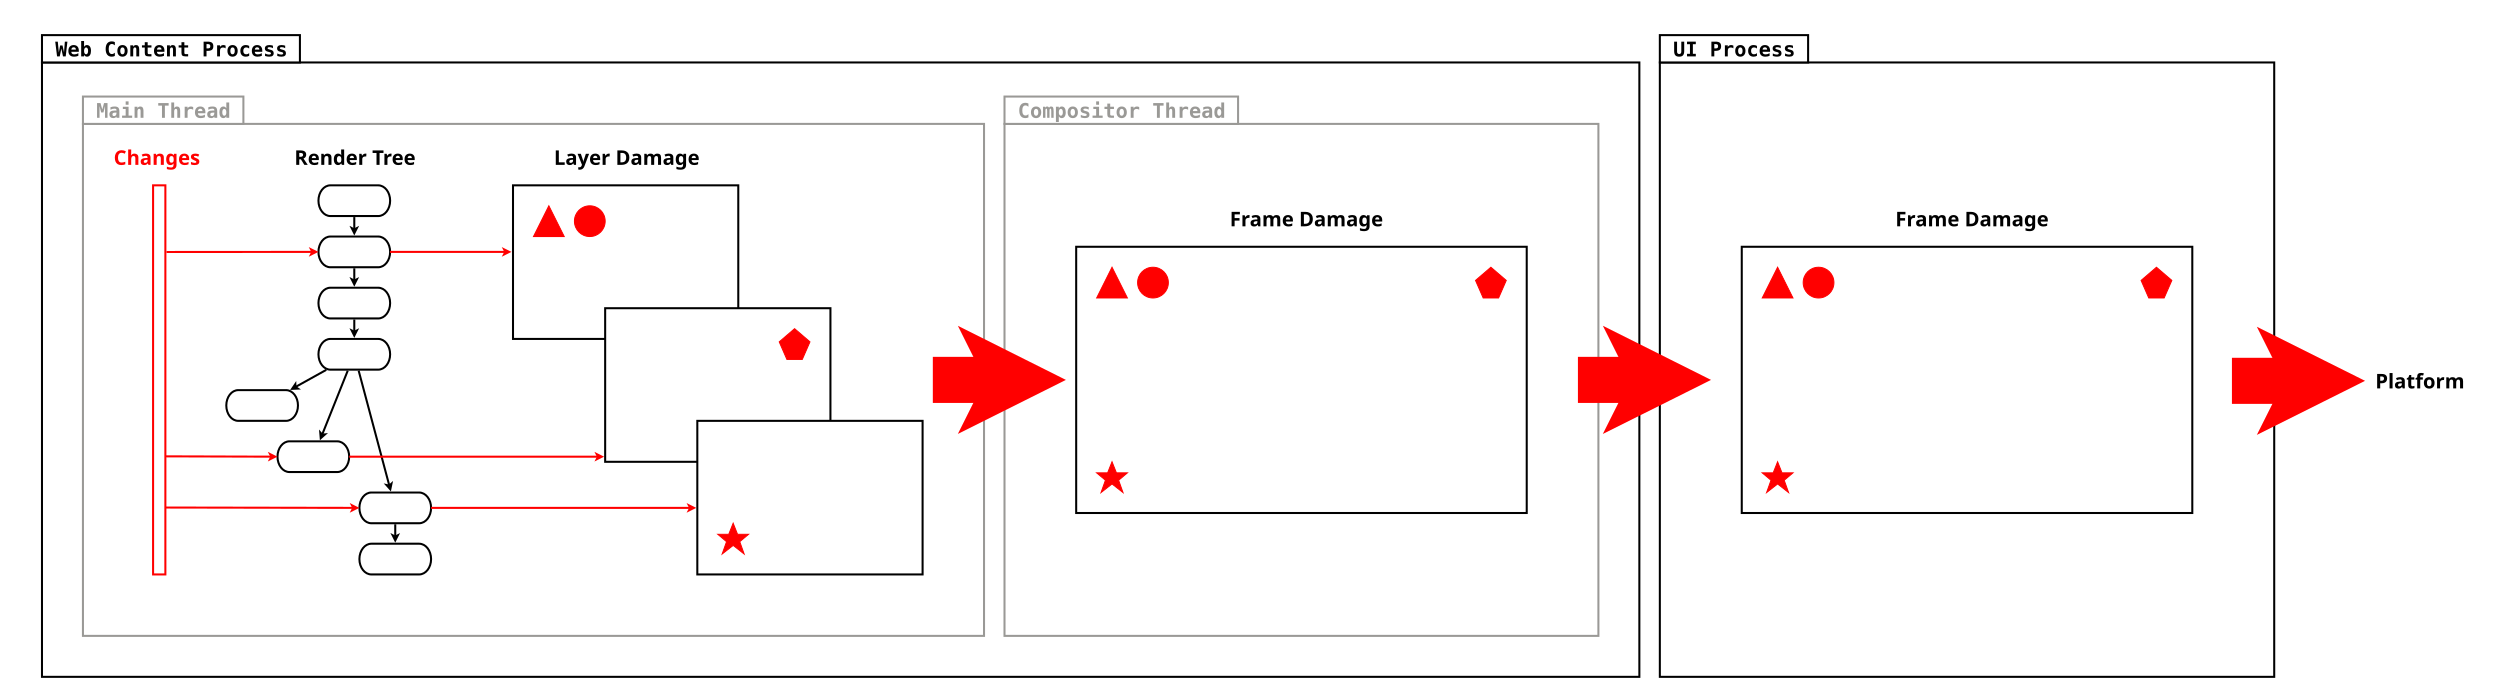 <?xml version="1.0" encoding="UTF-8"?>
<svg xmlns="http://www.w3.org/2000/svg" xmlns:xlink="http://www.w3.org/1999/xlink" width="4883" height="1363" viewBox="0 0 4883 1363">
<defs>
<g>
<g id="glyph-0-0">
</g>
<g id="glyph-0-1">
<path d="M 0 -28.812 L 4.984 -28.812 L 7.047 -7.656 L 9.531 -21.344 L 14.266 -21.344 L 17.156 -7.656 L 18.781 -28.812 L 23.797 -28.812 L 20.469 0 L 15.172 0 L 11.891 -15.125 L 8.812 0 L 3.547 0 Z M 0 -28.812 "/>
</g>
<g id="glyph-0-2">
<path d="M 21.266 -1.062 C 19.953 -0.52 18.613 -0.113 17.25 0.156 C 15.883 0.426 14.441 0.562 12.922 0.562 C 9.305 0.562 6.547 -0.406 4.641 -2.344 C 2.734 -4.281 1.781 -7.066 1.781 -10.703 C 1.781 -14.234 2.695 -17.02 4.531 -19.062 C 6.375 -21.102 8.883 -22.125 12.062 -22.125 C 15.258 -22.125 17.742 -21.176 19.516 -19.281 C 21.285 -17.383 22.172 -14.711 22.172 -11.266 L 22.172 -8.969 L 7.531 -8.969 C 7.539 -7.27 8.039 -6.004 9.031 -5.172 C 10.02 -4.336 11.5 -3.922 13.469 -3.922 C 14.77 -3.922 16.051 -4.102 17.312 -4.469 C 18.57 -4.844 19.891 -5.438 21.266 -6.25 Z M 16.484 -13.219 C 16.453 -14.707 16.066 -15.832 15.328 -16.594 C 14.586 -17.363 13.5 -17.75 12.062 -17.75 C 10.758 -17.75 9.723 -17.352 8.953 -16.562 C 8.18 -15.77 7.723 -14.648 7.578 -13.203 Z M 16.484 -13.219 "/>
</g>
<g id="glyph-0-3">
<path d="M 16.406 -10.75 C 16.406 -12.832 16.055 -14.461 15.359 -15.641 C 14.66 -16.828 13.703 -17.422 12.484 -17.422 C 11.266 -17.422 10.301 -16.828 9.594 -15.641 C 8.883 -14.461 8.531 -12.832 8.531 -10.75 C 8.531 -8.664 8.883 -7.031 9.594 -5.844 C 10.301 -4.664 11.266 -4.078 12.484 -4.078 C 13.703 -4.078 14.66 -4.664 15.359 -5.844 C 16.055 -7.031 16.406 -8.664 16.406 -10.75 Z M 8.531 -18.547 C 9.219 -19.742 10.02 -20.641 10.938 -21.234 C 11.863 -21.828 12.906 -22.125 14.062 -22.125 C 16.625 -22.125 18.594 -21.145 19.969 -19.188 C 21.352 -17.238 22.047 -14.438 22.047 -10.781 C 22.047 -7.188 21.363 -4.395 20 -2.406 C 18.645 -0.426 16.734 0.562 14.266 0.562 C 12.961 0.562 11.828 0.25 10.859 -0.375 C 9.898 -1.008 9.125 -1.953 8.531 -3.203 L 8.531 0 L 2.891 0 L 2.891 -30.016 L 8.531 -30.016 Z M 8.531 -18.547 "/>
</g>
<g id="glyph-0-4">
<path d="M 20.859 -0.828 C 19.953 -0.367 19.004 -0.023 18.016 0.203 C 17.023 0.441 15.984 0.562 14.891 0.562 C 11.004 0.562 8.039 -0.719 6 -3.281 C 3.957 -5.844 2.938 -9.539 2.938 -14.375 C 2.938 -19.227 3.957 -22.93 6 -25.484 C 8.039 -28.047 11.004 -29.328 14.891 -29.328 C 15.984 -29.328 17.031 -29.211 18.031 -28.984 C 19.039 -28.754 19.984 -28.406 20.859 -27.938 L 20.859 -21.609 C 19.879 -22.504 18.926 -23.16 18 -23.578 C 17.082 -24.004 16.141 -24.219 15.172 -24.219 C 13.086 -24.219 11.516 -23.391 10.453 -21.734 C 9.391 -20.078 8.859 -17.625 8.859 -14.375 C 8.859 -11.133 9.391 -8.688 10.453 -7.031 C 11.516 -5.375 13.086 -4.547 15.172 -4.547 C 16.141 -4.547 17.082 -4.754 18 -5.172 C 18.926 -5.598 19.879 -6.258 20.859 -7.156 Z M 20.859 -0.828 "/>
</g>
<g id="glyph-0-5">
<path d="M 11.891 -17.531 C 10.535 -17.531 9.473 -16.938 8.703 -15.75 C 7.93 -14.562 7.547 -12.906 7.547 -10.781 C 7.547 -8.664 7.93 -7.008 8.703 -5.812 C 9.473 -4.625 10.535 -4.031 11.891 -4.031 C 13.254 -4.031 14.32 -4.625 15.094 -5.812 C 15.863 -7.008 16.25 -8.664 16.25 -10.781 C 16.25 -12.906 15.863 -14.562 15.094 -15.75 C 14.32 -16.938 13.254 -17.531 11.891 -17.531 Z M 1.891 -10.781 C 1.891 -14.27 2.789 -17.031 4.594 -19.062 C 6.406 -21.102 8.836 -22.125 11.891 -22.125 C 14.953 -22.125 17.383 -21.102 19.188 -19.062 C 21 -17.031 21.906 -14.27 21.906 -10.781 C 21.906 -7.301 21 -4.539 19.188 -2.5 C 17.383 -0.457 14.953 0.562 11.891 0.562 C 8.836 0.562 6.406 -0.457 4.594 -2.5 C 2.789 -4.539 1.891 -7.301 1.891 -10.781 Z M 1.891 -10.781 "/>
</g>
<g id="glyph-0-6">
<path d="M 20.672 -14.031 L 20.672 0 L 15.047 0 L 15.047 -13.156 C 15.047 -14.727 14.82 -15.848 14.375 -16.516 C 13.938 -17.191 13.219 -17.531 12.219 -17.531 C 11.195 -17.531 10.395 -17.07 9.812 -16.156 C 9.227 -15.25 8.938 -13.988 8.938 -12.375 L 8.938 0 L 3.312 0 L 3.312 -21.609 L 8.938 -21.609 L 8.938 -18.375 C 9.332 -19.562 10.008 -20.484 10.969 -21.141 C 11.938 -21.797 13.102 -22.125 14.469 -22.125 C 16.508 -22.125 18.051 -21.445 19.094 -20.094 C 20.145 -18.738 20.672 -16.719 20.672 -14.031 Z M 20.672 -14.031 "/>
</g>
<g id="glyph-0-7">
<path d="M 13.312 -27.75 L 13.312 -21.609 L 20.703 -21.609 L 20.703 -17.266 L 13.312 -17.266 L 13.312 -7.047 C 13.312 -6.078 13.547 -5.383 14.016 -4.969 C 14.484 -4.551 15.266 -4.344 16.359 -4.344 L 20.703 -4.344 L 20.703 0 L 15.953 0 C 12.711 0 10.52 -0.516 9.375 -1.547 C 8.227 -2.586 7.656 -4.508 7.656 -7.312 L 7.656 -17.266 L 2.141 -17.266 L 2.141 -21.609 L 7.656 -21.609 L 7.656 -27.75 Z M 13.312 -27.75 "/>
</g>
<g id="glyph-0-8">
<path d="M 8.812 -24.016 L 8.812 -15.578 L 11.156 -15.578 C 13.02 -15.578 14.328 -15.891 15.078 -16.516 C 15.828 -17.148 16.203 -18.242 16.203 -19.797 C 16.203 -21.348 15.828 -22.438 15.078 -23.062 C 14.328 -23.695 13.02 -24.016 11.156 -24.016 Z M 3.125 -28.812 L 10.938 -28.812 C 14.914 -28.812 17.773 -28.102 19.516 -26.688 C 21.254 -25.27 22.125 -22.973 22.125 -19.797 C 22.125 -16.617 21.254 -14.32 19.516 -12.906 C 17.773 -11.488 14.914 -10.781 10.938 -10.781 L 8.812 -10.781 L 8.812 0 L 3.125 0 Z M 3.125 -28.812 "/>
</g>
<g id="glyph-0-9">
<path d="M 22.203 -15.641 C 21.586 -16.211 20.863 -16.641 20.031 -16.922 C 19.207 -17.203 18.301 -17.344 17.312 -17.344 C 16.113 -17.344 15.066 -17.133 14.172 -16.719 C 13.273 -16.301 12.582 -15.691 12.094 -14.891 C 11.789 -14.398 11.578 -13.805 11.453 -13.109 C 11.328 -12.422 11.266 -11.367 11.266 -9.953 L 11.266 0 L 5.609 0 L 5.609 -21.609 L 11.266 -21.609 L 11.266 -18.25 C 11.816 -19.488 12.664 -20.441 13.812 -21.109 C 14.957 -21.785 16.297 -22.125 17.828 -22.125 C 18.598 -22.125 19.352 -22.031 20.094 -21.844 C 20.832 -21.664 21.535 -21.395 22.203 -21.031 Z M 22.203 -15.641 "/>
</g>
<g id="glyph-0-10">
<path d="M 20.469 -1.094 C 19.52 -0.539 18.5 -0.129 17.406 0.141 C 16.312 0.422 15.133 0.562 13.875 0.562 C 10.539 0.562 7.93 -0.438 6.047 -2.438 C 4.172 -4.445 3.234 -7.227 3.234 -10.781 C 3.234 -14.344 4.18 -17.129 6.078 -19.141 C 7.973 -21.16 10.582 -22.172 13.906 -22.172 C 15.062 -22.172 16.176 -22.035 17.25 -21.766 C 18.332 -21.492 19.406 -21.078 20.469 -20.516 L 20.469 -15.344 C 19.645 -16.051 18.738 -16.594 17.75 -16.969 C 16.77 -17.344 15.754 -17.531 14.703 -17.531 C 12.859 -17.531 11.441 -16.945 10.453 -15.781 C 9.461 -14.613 8.969 -12.945 8.969 -10.781 C 8.969 -8.625 9.461 -6.969 10.453 -5.812 C 11.441 -4.656 12.859 -4.078 14.703 -4.078 C 15.797 -4.078 16.816 -4.258 17.766 -4.625 C 18.723 -4.988 19.625 -5.547 20.469 -6.297 Z M 20.469 -1.094 "/>
</g>
<g id="glyph-0-11">
<path d="M 19.125 -20.938 L 19.125 -16 C 18.082 -16.664 17 -17.164 15.875 -17.5 C 14.75 -17.844 13.617 -18.016 12.484 -18.016 C 11.223 -18.016 10.27 -17.832 9.625 -17.469 C 8.977 -17.102 8.656 -16.562 8.656 -15.844 C 8.656 -14.812 10.035 -13.973 12.797 -13.328 L 13 -13.281 L 14.625 -12.891 C 16.688 -12.398 18.195 -11.609 19.156 -10.516 C 20.113 -9.43 20.594 -7.961 20.594 -6.109 C 20.594 -3.891 19.859 -2.223 18.391 -1.109 C 16.93 0.004 14.738 0.562 11.812 0.562 C 10.508 0.562 9.176 0.445 7.812 0.219 C 6.445 0 5.066 -0.336 3.672 -0.797 L 3.672 -5.734 C 4.91 -5.023 6.176 -4.484 7.469 -4.109 C 8.77 -3.734 10.023 -3.547 11.234 -3.547 C 12.555 -3.547 13.555 -3.738 14.234 -4.125 C 14.922 -4.508 15.266 -5.07 15.266 -5.812 C 15.266 -6.531 15.02 -7.082 14.531 -7.469 C 14.051 -7.852 12.906 -8.266 11.094 -8.703 L 9.531 -9.047 C 7.375 -9.535 5.797 -10.301 4.797 -11.344 C 3.805 -12.383 3.312 -13.781 3.312 -15.531 C 3.312 -17.613 4.062 -19.234 5.562 -20.391 C 7.07 -21.547 9.191 -22.125 11.922 -22.125 C 13.141 -22.125 14.359 -22.023 15.578 -21.828 C 16.797 -21.629 17.977 -21.332 19.125 -20.938 Z M 19.125 -20.938 "/>
</g>
<g id="glyph-0-12">
<path d="M 2.047 -10.625 L 2.047 -28.812 L 7.734 -28.812 L 7.734 -9.203 C 7.734 -7.766 8.098 -6.633 8.828 -5.812 C 9.566 -5 10.586 -4.594 11.891 -4.594 C 13.18 -4.594 14.191 -5 14.922 -5.812 C 15.66 -6.633 16.031 -7.766 16.031 -9.203 L 16.031 -28.812 L 21.719 -28.812 L 21.719 -10.625 C 21.719 -6.719 20.941 -3.875 19.391 -2.094 C 17.836 -0.32 15.336 0.562 11.891 0.562 C 8.453 0.562 5.953 -0.32 4.391 -2.094 C 2.828 -3.875 2.047 -6.719 2.047 -10.625 Z M 2.047 -10.625 "/>
</g>
<g id="glyph-0-13">
<path d="M 3.312 -23.797 L 3.312 -28.812 L 20.469 -28.812 L 20.469 -23.797 L 14.734 -23.797 L 14.734 -5.016 L 20.469 -5.016 L 20.469 0 L 3.312 0 L 3.312 -5.016 L 9.047 -5.016 L 9.047 -23.797 Z M 3.312 -23.797 "/>
</g>
<g id="glyph-0-14">
<path d="M 1.656 -28.812 L 8.453 -28.812 L 11.891 -16.172 L 15.297 -28.812 L 22.125 -28.812 L 22.125 0 L 17.234 0 L 17.234 -23.078 L 14.188 -10.484 L 9.641 -10.484 L 6.562 -23.078 L 6.562 0 L 1.656 0 Z M 1.656 -28.812 "/>
</g>
<g id="glyph-0-15">
<path d="M 13.5 -10.156 C 11.395 -10.156 9.922 -9.883 9.078 -9.344 C 8.242 -8.801 7.828 -7.875 7.828 -6.562 C 7.828 -5.582 8.113 -4.801 8.688 -4.219 C 9.27 -3.645 10.062 -3.359 11.062 -3.359 C 12.551 -3.359 13.707 -3.922 14.531 -5.047 C 15.352 -6.172 15.766 -7.742 15.766 -9.766 L 15.766 -10.156 Z M 21.375 -12.328 L 21.375 0 L 15.766 0 L 15.766 -2.406 C 15.078 -1.457 14.195 -0.723 13.125 -0.203 C 12.062 0.305 10.891 0.562 9.609 0.562 C 7.148 0.562 5.234 -0.086 3.859 -1.391 C 2.492 -2.691 1.812 -4.504 1.812 -6.828 C 1.812 -9.348 2.629 -11.207 4.266 -12.406 C 5.898 -13.613 8.426 -14.219 11.844 -14.219 L 15.766 -14.219 L 15.766 -15.172 C 15.766 -16.078 15.43 -16.766 14.766 -17.234 C 14.109 -17.703 13.133 -17.938 11.844 -17.938 C 10.5 -17.938 9.191 -17.766 7.922 -17.422 C 6.648 -17.086 5.328 -16.547 3.953 -15.797 L 3.953 -20.625 C 5.203 -21.133 6.469 -21.508 7.75 -21.75 C 9.039 -22 10.406 -22.125 11.844 -22.125 C 15.352 -22.125 17.816 -21.41 19.234 -19.984 C 20.66 -18.555 21.375 -16.004 21.375 -12.328 Z M 21.375 -12.328 "/>
</g>
<g id="glyph-0-16">
<path d="M 4.266 -21.609 L 15.453 -21.609 L 15.453 -4.344 L 22.484 -4.344 L 22.484 0 L 2.766 0 L 2.766 -4.344 L 9.797 -4.344 L 9.797 -17.266 L 4.266 -17.266 Z M 9.797 -32.125 L 15.453 -32.125 L 15.453 -25.531 L 9.797 -25.531 Z M 9.797 -32.125 "/>
</g>
<g id="glyph-0-17">
<path d="M 14.734 0 L 9.047 0 L 9.047 -23.828 L 1.734 -23.828 L 1.734 -28.812 L 22.047 -28.812 L 22.047 -23.828 L 14.734 -23.828 Z M 14.734 0 "/>
</g>
<g id="glyph-0-18">
<path d="M 20.672 -14.031 L 20.672 0 L 15.047 0 L 15.047 -13.156 C 15.047 -14.719 14.82 -15.832 14.375 -16.5 C 13.938 -17.164 13.219 -17.5 12.219 -17.5 C 11.188 -17.5 10.379 -17.047 9.797 -16.141 C 9.223 -15.234 8.938 -13.977 8.938 -12.375 L 8.938 0 L 3.312 0 L 3.312 -30.016 L 8.938 -30.016 L 8.938 -18.375 C 9.332 -19.562 10.008 -20.484 10.969 -21.141 C 11.938 -21.797 13.102 -22.125 14.469 -22.125 C 16.508 -22.125 18.051 -21.445 19.094 -20.094 C 20.145 -18.738 20.672 -16.719 20.672 -14.031 Z M 20.672 -14.031 "/>
</g>
<g id="glyph-0-19">
<path d="M 15.266 -18.547 L 15.266 -30.016 L 20.891 -30.016 L 20.891 0 L 15.266 0 L 15.266 -3.203 C 14.66 -1.953 13.879 -1.008 12.922 -0.375 C 11.961 0.25 10.832 0.562 9.531 0.562 C 7.062 0.562 5.145 -0.426 3.781 -2.406 C 2.414 -4.395 1.734 -7.188 1.734 -10.781 C 1.734 -14.438 2.426 -17.238 3.812 -19.188 C 5.195 -21.145 7.164 -22.125 9.719 -22.125 C 10.883 -22.125 11.926 -21.828 12.844 -21.234 C 13.758 -20.641 14.566 -19.742 15.266 -18.547 Z M 7.391 -10.75 C 7.391 -8.664 7.734 -7.031 8.422 -5.844 C 9.117 -4.664 10.082 -4.078 11.312 -4.078 C 12.531 -4.078 13.492 -4.664 14.203 -5.844 C 14.91 -7.031 15.266 -8.664 15.266 -10.75 C 15.266 -12.832 14.91 -14.461 14.203 -15.641 C 13.492 -16.828 12.531 -17.422 11.312 -17.422 C 10.082 -17.422 9.117 -16.828 8.422 -15.641 C 7.734 -14.461 7.391 -12.832 7.391 -10.75 Z M 7.391 -10.75 "/>
</g>
<g id="glyph-0-20">
<path d="M 13.312 -19.453 C 13.738 -20.359 14.281 -21.031 14.938 -21.469 C 15.594 -21.906 16.395 -22.125 17.344 -22.125 C 19.207 -22.125 20.492 -21.477 21.203 -20.188 C 21.922 -18.906 22.281 -16.234 22.281 -12.172 L 22.281 0 L 17.656 0 L 17.656 -13.875 C 17.656 -15.477 17.531 -16.551 17.281 -17.094 C 17.039 -17.633 16.598 -17.906 15.953 -17.906 C 15.305 -17.906 14.852 -17.629 14.594 -17.078 C 14.344 -16.523 14.219 -15.457 14.219 -13.875 L 14.219 0 L 9.641 0 L 9.641 -13.875 C 9.641 -15.457 9.508 -16.523 9.25 -17.078 C 9 -17.629 8.551 -17.906 7.906 -17.906 C 7.27 -17.906 6.828 -17.633 6.578 -17.094 C 6.336 -16.551 6.219 -15.477 6.219 -13.875 L 6.219 0 L 1.578 0 L 1.578 -21.609 L 5.688 -21.609 L 5.688 -19.375 C 6.008 -20.219 6.523 -20.883 7.234 -21.375 C 7.941 -21.875 8.734 -22.125 9.609 -22.125 C 10.484 -22.125 11.281 -21.863 12 -21.344 C 12.719 -20.82 13.156 -20.191 13.312 -19.453 Z M 13.312 -19.453 "/>
</g>
<g id="glyph-0-21">
<path d="M 8.531 -3.047 L 8.531 8.219 L 2.891 8.219 L 2.891 -21.609 L 8.531 -21.609 L 8.531 -18.375 C 9.125 -19.613 9.898 -20.547 10.859 -21.172 C 11.828 -21.805 12.961 -22.125 14.266 -22.125 C 16.734 -22.125 18.645 -21.133 20 -19.156 C 21.363 -17.176 22.047 -14.383 22.047 -10.781 C 22.047 -7.133 21.352 -4.332 19.969 -2.375 C 18.594 -0.414 16.625 0.562 14.062 0.562 C 12.906 0.562 11.863 0.266 10.938 -0.328 C 10.02 -0.93 9.219 -1.836 8.531 -3.047 Z M 16.406 -10.828 C 16.406 -12.91 16.055 -14.539 15.359 -15.719 C 14.66 -16.906 13.703 -17.5 12.484 -17.5 C 11.266 -17.5 10.301 -16.906 9.594 -15.719 C 8.883 -14.539 8.531 -12.91 8.531 -10.828 C 8.531 -8.742 8.883 -7.109 9.594 -5.922 C 10.301 -4.734 11.266 -4.141 12.484 -4.141 C 13.703 -4.141 14.66 -4.734 15.359 -5.922 C 16.055 -7.109 16.406 -8.742 16.406 -10.828 Z M 16.406 -10.828 "/>
</g>
<g id="glyph-1-0">
<path d="M 11.781 -28.219 C 15.625 -28.219 18.457 -27.52 20.281 -26.125 C 22.113 -24.727 23.031 -22.609 23.031 -19.766 C 23.031 -18.473 22.785 -17.344 22.297 -16.375 C 21.816 -15.414 21.176 -14.598 20.375 -13.922 C 19.57 -13.254 18.707 -12.711 17.781 -12.297 L 26.078 0 L 19.438 0 L 12.719 -10.828 L 9.516 -10.828 L 9.516 0 L 3.562 0 L 3.562 -28.219 Z M 11.344 -23.312 L 9.516 -23.312 L 9.516 -15.688 L 11.453 -15.688 C 13.43 -15.688 14.848 -16.016 15.703 -16.672 C 16.555 -17.328 16.984 -18.301 16.984 -19.594 C 16.984 -20.938 16.531 -21.891 15.625 -22.453 C 14.719 -23.023 13.289 -23.312 11.344 -23.312 Z M 11.344 -23.312 "/>
</g>
<g id="glyph-1-1">
<path d="M 11.969 -21.969 C 14.945 -21.969 17.305 -21.117 19.047 -19.422 C 20.785 -17.723 21.656 -15.305 21.656 -12.172 L 21.656 -9.328 L 7.75 -9.328 C 7.801 -7.672 8.289 -6.363 9.219 -5.406 C 10.156 -4.457 11.457 -3.984 13.125 -3.984 C 14.52 -3.984 15.781 -4.125 16.906 -4.406 C 18.039 -4.688 19.211 -5.113 20.422 -5.688 L 20.422 -1.141 C 19.367 -0.617 18.254 -0.234 17.078 0.016 C 15.91 0.266 14.5 0.391 12.844 0.391 C 10.688 0.391 8.773 -0.008 7.109 -0.812 C 5.453 -1.613 4.148 -2.832 3.203 -4.469 C 2.254 -6.102 1.781 -8.156 1.781 -10.625 C 1.781 -13.156 2.207 -15.254 3.062 -16.922 C 3.914 -18.598 5.109 -19.859 6.641 -20.703 C 8.172 -21.547 9.945 -21.969 11.969 -21.969 Z M 12.016 -17.781 C 10.879 -17.781 9.938 -17.41 9.188 -16.672 C 8.438 -15.93 7.992 -14.785 7.859 -13.234 L 16.125 -13.234 C 16.094 -14.555 15.75 -15.645 15.094 -16.5 C 14.438 -17.352 13.41 -17.781 12.016 -17.781 Z M 12.016 -17.781 "/>
</g>
<g id="glyph-1-2">
<path d="M 15.328 -21.969 C 17.648 -21.969 19.508 -21.344 20.906 -20.094 C 22.301 -18.844 23 -16.832 23 -14.062 L 23 0 L 17.109 0 L 17.109 -12.609 C 17.109 -14.16 16.832 -15.32 16.281 -16.094 C 15.727 -16.875 14.848 -17.266 13.641 -17.266 C 11.848 -17.266 10.617 -16.648 9.953 -15.422 C 9.297 -14.203 8.969 -12.445 8.969 -10.156 L 8.969 0 L 3.078 0 L 3.078 -21.578 L 7.594 -21.578 L 8.375 -18.812 L 8.688 -18.812 C 9.375 -19.914 10.316 -20.719 11.516 -21.219 C 12.711 -21.719 13.984 -21.969 15.328 -21.969 Z M 15.328 -21.969 "/>
</g>
<g id="glyph-1-3">
<path d="M 9.922 0.391 C 7.523 0.391 5.566 -0.547 4.047 -2.422 C 2.535 -4.305 1.781 -7.082 1.781 -10.75 C 1.781 -14.438 2.539 -17.227 4.062 -19.125 C 5.594 -21.02 7.598 -21.969 10.078 -21.969 C 11.629 -21.969 12.906 -21.664 13.906 -21.062 C 14.906 -20.457 15.695 -19.707 16.281 -18.812 L 16.484 -18.812 C 16.398 -19.227 16.305 -19.836 16.203 -20.641 C 16.098 -21.453 16.047 -22.273 16.047 -23.109 L 16.047 -30.031 L 21.938 -30.031 L 21.938 0 L 17.422 0 L 16.281 -2.812 L 16.047 -2.812 C 15.461 -1.914 14.68 -1.156 13.703 -0.531 C 12.734 0.082 11.473 0.391 9.922 0.391 Z M 11.969 -4.312 C 13.602 -4.312 14.75 -4.789 15.406 -5.75 C 16.07 -6.707 16.414 -8.148 16.438 -10.078 L 16.438 -10.703 C 16.438 -12.816 16.113 -14.426 15.469 -15.531 C 14.82 -16.633 13.629 -17.188 11.891 -17.188 C 10.598 -17.188 9.582 -16.625 8.844 -15.5 C 8.113 -14.383 7.75 -12.773 7.75 -10.672 C 7.75 -8.566 8.113 -6.977 8.844 -5.906 C 9.582 -4.844 10.625 -4.312 11.969 -4.312 Z M 11.969 -4.312 "/>
</g>
<g id="glyph-1-4">
<path d="M 15.141 -21.969 C 15.422 -21.969 15.758 -21.953 16.156 -21.922 C 16.551 -21.898 16.867 -21.863 17.109 -21.812 L 16.672 -16.281 C 16.492 -16.332 16.223 -16.379 15.859 -16.422 C 15.504 -16.461 15.195 -16.484 14.938 -16.484 C 13.938 -16.484 12.973 -16.301 12.047 -15.938 C 11.129 -15.582 10.383 -15.008 9.812 -14.219 C 9.25 -13.438 8.969 -12.359 8.969 -10.984 L 8.969 0 L 3.078 0 L 3.078 -21.578 L 7.547 -21.578 L 8.422 -17.938 L 8.688 -17.938 C 9.32 -19.039 10.191 -19.988 11.297 -20.781 C 12.41 -21.57 13.691 -21.969 15.141 -21.969 Z M 15.141 -21.969 "/>
</g>
<g id="glyph-1-5">
</g>
<g id="glyph-1-6">
<path d="M 14.422 0 L 8.453 0 L 8.453 -23.234 L 0.797 -23.234 L 0.797 -28.219 L 22.094 -28.219 L 22.094 -23.234 L 14.422 -23.234 Z M 14.422 0 "/>
</g>
<g id="glyph-1-7">
<path d="M 3.562 0 L 3.562 -28.219 L 9.516 -28.219 L 9.516 -4.938 L 20.984 -4.938 L 20.984 0 Z M 3.562 0 "/>
</g>
<g id="glyph-1-8">
<path d="M 11.938 -22.016 C 14.832 -22.016 17.051 -21.383 18.594 -20.125 C 20.133 -18.875 20.906 -16.961 20.906 -14.391 L 20.906 0 L 16.797 0 L 15.641 -2.922 L 15.484 -2.922 C 14.566 -1.766 13.594 -0.922 12.562 -0.391 C 11.539 0.129 10.133 0.391 8.344 0.391 C 6.414 0.391 4.816 -0.164 3.547 -1.281 C 2.285 -2.406 1.656 -4.125 1.656 -6.438 C 1.656 -8.727 2.457 -10.422 4.062 -11.516 C 5.676 -12.609 8.086 -13.207 11.297 -13.312 L 15.062 -13.438 L 15.062 -14.391 C 15.062 -15.516 14.766 -16.336 14.172 -16.859 C 13.578 -17.391 12.754 -17.656 11.703 -17.656 C 10.641 -17.656 9.609 -17.504 8.609 -17.203 C 7.609 -16.898 6.609 -16.523 5.609 -16.078 L 3.672 -20.078 C 4.828 -20.68 6.109 -21.156 7.516 -21.5 C 8.93 -21.844 10.406 -22.016 11.938 -22.016 Z M 12.766 -9.922 C 10.867 -9.867 9.551 -9.523 8.812 -8.891 C 8.07 -8.254 7.703 -7.426 7.703 -6.406 C 7.703 -5.508 7.961 -4.867 8.484 -4.484 C 9.016 -4.098 9.703 -3.906 10.547 -3.906 C 11.816 -3.906 12.883 -4.281 13.75 -5.031 C 14.625 -5.789 15.062 -6.852 15.062 -8.219 L 15.062 -10 Z M 12.766 -9.922 "/>
</g>
<g id="glyph-1-9">
<path d="M 0 -21.578 L 6.438 -21.578 L 10.516 -9.438 C 10.723 -8.863 10.879 -8.266 10.984 -7.641 C 11.086 -7.023 11.164 -6.375 11.219 -5.688 L 11.344 -5.688 C 11.414 -6.375 11.523 -7.023 11.672 -7.641 C 11.816 -8.266 11.984 -8.863 12.172 -9.438 L 16.156 -21.578 L 22.484 -21.578 L 13.359 2.766 C 12.535 5.004 11.336 6.68 9.766 7.797 C 8.203 8.922 6.395 9.484 4.344 9.484 C 3.688 9.484 3.113 9.445 2.625 9.375 C 2.133 9.312 1.707 9.242 1.344 9.172 L 1.344 4.5 C 1.633 4.551 1.984 4.602 2.391 4.656 C 2.797 4.707 3.223 4.734 3.672 4.734 C 4.91 4.734 5.891 4.359 6.609 3.609 C 7.336 2.859 7.875 1.957 8.219 0.906 L 8.578 -0.156 Z M 0 -21.578 "/>
</g>
<g id="glyph-1-10">
<path d="M 26.953 -14.391 C 26.953 -9.617 25.598 -6.023 22.891 -3.609 C 20.191 -1.203 16.406 0 11.531 0 L 3.562 0 L 3.562 -28.219 L 12.406 -28.219 C 15.352 -28.219 17.914 -27.688 20.094 -26.625 C 22.27 -25.57 23.957 -24.023 25.156 -21.984 C 26.352 -19.941 26.953 -17.41 26.953 -14.391 Z M 20.75 -14.219 C 20.75 -17.352 20.062 -19.648 18.688 -21.109 C 17.32 -22.578 15.332 -23.312 12.719 -23.312 L 9.516 -23.312 L 9.516 -4.938 L 12.094 -4.938 C 17.863 -4.938 20.75 -8.031 20.75 -14.219 Z M 20.75 -14.219 "/>
</g>
<g id="glyph-1-11">
<path d="M 28.406 -21.969 C 30.863 -21.969 32.719 -21.344 33.969 -20.094 C 35.219 -18.844 35.844 -16.832 35.844 -14.062 L 35.844 0 L 29.953 0 L 29.953 -12.609 C 29.953 -15.711 28.875 -17.266 26.719 -17.266 C 25.156 -17.266 24.047 -16.711 23.391 -15.609 C 22.734 -14.504 22.406 -12.91 22.406 -10.828 L 22.406 0 L 16.516 0 L 16.516 -12.609 C 16.516 -15.711 15.438 -17.266 13.281 -17.266 C 11.645 -17.266 10.516 -16.648 9.891 -15.422 C 9.273 -14.203 8.969 -12.445 8.969 -10.156 L 8.969 0 L 3.078 0 L 3.078 -21.578 L 7.594 -21.578 L 8.375 -18.812 L 8.688 -18.812 C 9.352 -19.914 10.258 -20.719 11.406 -21.219 C 12.551 -21.719 13.738 -21.969 14.969 -21.969 C 16.551 -21.969 17.895 -21.707 19 -21.188 C 20.113 -20.676 20.957 -19.883 21.531 -18.812 L 22.047 -18.812 C 22.703 -19.914 23.613 -20.719 24.781 -21.219 C 25.957 -21.719 27.164 -21.969 28.406 -21.969 Z M 28.406 -21.969 "/>
</g>
<g id="glyph-1-12">
<path d="M 10.078 -21.969 C 12.734 -21.969 14.812 -20.914 16.312 -18.812 L 16.484 -18.812 L 16.953 -21.578 L 21.938 -21.578 L 21.938 0.047 C 21.938 3.117 21.023 5.457 19.203 7.062 C 17.391 8.676 14.703 9.484 11.141 9.484 C 9.609 9.484 8.191 9.391 6.891 9.203 C 5.586 9.023 4.316 8.695 3.078 8.219 L 3.078 3.516 C 5.742 4.617 8.551 5.172 11.5 5.172 C 14.531 5.172 16.047 3.539 16.047 0.281 L 16.047 -0.156 C 16.047 -0.602 16.062 -1.062 16.094 -1.531 C 16.133 -2.008 16.172 -2.438 16.203 -2.812 L 16.047 -2.812 C 15.305 -1.676 14.422 -0.859 13.391 -0.359 C 12.367 0.141 11.211 0.391 9.922 0.391 C 7.359 0.391 5.359 -0.586 3.922 -2.547 C 2.492 -4.516 1.781 -7.25 1.781 -10.75 C 1.781 -14.281 2.516 -17.031 3.984 -19 C 5.461 -20.977 7.492 -21.969 10.078 -21.969 Z M 11.938 -17.188 C 9.164 -17.188 7.781 -15.016 7.781 -10.672 C 7.781 -6.379 9.191 -4.234 12.016 -4.234 C 13.516 -4.234 14.625 -4.66 15.344 -5.516 C 16.07 -6.367 16.438 -7.863 16.438 -10 L 16.438 -10.703 C 16.438 -13.023 16.082 -14.688 15.375 -15.688 C 14.664 -16.688 13.52 -17.188 11.938 -17.188 Z M 11.938 -17.188 "/>
</g>
<g id="glyph-1-13">
<path d="M 9.438 0 L 3.562 0 L 3.562 -28.219 L 19.719 -28.219 L 19.719 -23.312 L 9.438 -23.312 L 9.438 -16.047 L 19 -16.047 L 19 -11.141 L 9.438 -11.141 Z M 9.438 0 "/>
</g>
<g id="glyph-1-14">
<path d="M 15.531 -23.625 C 13.238 -23.625 11.484 -22.77 10.266 -21.062 C 9.055 -19.352 8.453 -17.008 8.453 -14.031 C 8.453 -11.02 9.008 -8.691 10.125 -7.047 C 11.25 -5.398 13.051 -4.578 15.531 -4.578 C 16.688 -4.578 17.836 -4.707 18.984 -4.969 C 20.129 -5.238 21.375 -5.609 22.719 -6.078 L 22.719 -1.062 C 21.477 -0.562 20.254 -0.195 19.047 0.031 C 17.836 0.27 16.477 0.391 14.969 0.391 C 12.07 0.391 9.68 -0.207 7.797 -1.406 C 5.922 -2.602 4.535 -4.285 3.641 -6.453 C 2.742 -8.629 2.297 -11.164 2.297 -14.062 C 2.297 -16.906 2.805 -19.422 3.828 -21.609 C 4.859 -23.797 6.352 -25.508 8.312 -26.75 C 10.281 -27.988 12.688 -28.609 15.531 -28.609 C 16.926 -28.609 18.328 -28.43 19.734 -28.078 C 21.148 -27.723 22.5 -27.242 23.781 -26.641 L 21.859 -21.766 C 20.797 -22.273 19.734 -22.711 18.672 -23.078 C 17.609 -23.441 16.562 -23.625 15.531 -23.625 Z M 15.531 -23.625 "/>
</g>
<g id="glyph-1-15">
<path d="M 8.969 -23.906 C 8.969 -22.852 8.93 -21.836 8.859 -20.859 C 8.797 -19.891 8.738 -19.207 8.688 -18.812 L 9.016 -18.812 C 9.691 -19.914 10.57 -20.719 11.656 -21.219 C 12.738 -21.719 13.938 -21.969 15.25 -21.969 C 17.594 -21.969 19.469 -21.344 20.875 -20.094 C 22.289 -18.844 23 -16.832 23 -14.062 L 23 0 L 17.109 0 L 17.109 -12.609 C 17.109 -15.711 15.953 -17.266 13.641 -17.266 C 11.867 -17.266 10.645 -16.648 9.969 -15.422 C 9.301 -14.203 8.969 -12.445 8.969 -10.156 L 8.969 0 L 3.078 0 L 3.078 -30.031 L 8.969 -30.031 Z M 8.969 -23.906 "/>
</g>
<g id="glyph-1-16">
<path d="M 18.141 -6.406 C 18.141 -4.219 17.367 -2.535 15.828 -1.359 C 14.285 -0.191 11.988 0.391 8.938 0.391 C 7.426 0.391 6.129 0.289 5.047 0.094 C 3.973 -0.102 2.895 -0.426 1.812 -0.875 L 1.812 -5.734 C 2.977 -5.203 4.234 -4.766 5.578 -4.422 C 6.922 -4.078 8.102 -3.906 9.125 -3.906 C 10.281 -3.906 11.102 -4.078 11.594 -4.422 C 12.082 -4.766 12.328 -5.211 12.328 -5.766 C 12.328 -6.141 12.227 -6.469 12.031 -6.75 C 11.832 -7.039 11.406 -7.367 10.75 -7.734 C 10.094 -8.109 9.066 -8.586 7.672 -9.172 C 6.328 -9.742 5.219 -10.312 4.344 -10.875 C 3.477 -11.445 2.832 -12.133 2.406 -12.938 C 1.988 -13.738 1.781 -14.75 1.781 -15.969 C 1.781 -17.969 2.555 -19.469 4.109 -20.469 C 5.66 -21.469 7.727 -21.969 10.312 -21.969 C 11.656 -21.969 12.93 -21.836 14.141 -21.578 C 15.359 -21.316 16.613 -20.879 17.906 -20.266 L 16.125 -16.047 C 15.07 -16.492 14.07 -16.867 13.125 -17.172 C 12.176 -17.473 11.211 -17.625 10.234 -17.625 C 8.492 -17.625 7.625 -17.148 7.625 -16.203 C 7.625 -15.859 7.734 -15.547 7.953 -15.266 C 8.18 -14.992 8.617 -14.695 9.266 -14.375 C 9.91 -14.062 10.863 -13.645 12.125 -13.125 C 13.363 -12.625 14.43 -12.102 15.328 -11.562 C 16.223 -11.02 16.914 -10.348 17.406 -9.547 C 17.895 -8.742 18.141 -7.695 18.141 -6.406 Z M 18.141 -6.406 "/>
</g>
<g id="glyph-1-17">
<path d="M 12.562 -28.219 C 16.195 -28.219 18.848 -27.43 20.516 -25.859 C 22.191 -24.297 23.031 -22.145 23.031 -19.406 C 23.031 -17.77 22.688 -16.234 22 -14.797 C 21.32 -13.359 20.188 -12.203 18.594 -11.328 C 17 -10.461 14.832 -10.031 12.094 -10.031 L 9.516 -10.031 L 9.516 0 L 3.562 0 L 3.562 -28.219 Z M 12.25 -23.312 L 9.516 -23.312 L 9.516 -14.938 L 11.5 -14.938 C 13.188 -14.938 14.52 -15.27 15.5 -15.938 C 16.488 -16.613 16.984 -17.703 16.984 -19.203 C 16.984 -21.941 15.406 -23.312 12.25 -23.312 Z M 12.25 -23.312 "/>
</g>
<g id="glyph-1-18">
<path d="M 8.969 0 L 3.078 0 L 3.078 -30.031 L 8.969 -30.031 Z M 8.969 0 "/>
</g>
<g id="glyph-1-19">
<path d="M 12.172 -4.312 C 12.828 -4.312 13.457 -4.375 14.062 -4.5 C 14.664 -4.633 15.273 -4.797 15.891 -4.984 L 15.891 -0.594 C 15.254 -0.332 14.469 -0.102 13.531 0.094 C 12.594 0.289 11.57 0.391 10.469 0.391 C 9.176 0.391 8.023 0.18 7.016 -0.234 C 6.004 -0.66 5.203 -1.391 4.609 -2.422 C 4.016 -3.461 3.719 -4.906 3.719 -6.75 L 3.719 -17.156 L 0.906 -17.156 L 0.906 -19.641 L 4.156 -21.609 L 5.844 -26.156 L 9.609 -26.156 L 9.609 -21.578 L 15.641 -21.578 L 15.641 -17.156 L 9.609 -17.156 L 9.609 -6.75 C 9.609 -5.938 9.844 -5.328 10.312 -4.922 C 10.789 -4.516 11.41 -4.312 12.172 -4.312 Z M 12.172 -4.312 "/>
</g>
<g id="glyph-1-20">
<path d="M 15.016 -17.156 L 9.922 -17.156 L 9.922 0 L 4.031 0 L 4.031 -17.156 L 0.797 -17.156 L 0.797 -20 L 4.031 -21.578 L 4.031 -23.156 C 4.031 -25 4.336 -26.426 4.953 -27.438 C 5.578 -28.457 6.461 -29.176 7.609 -29.594 C 8.754 -30.02 10.102 -30.234 11.656 -30.234 C 12.812 -30.234 13.859 -30.141 14.797 -29.953 C 15.734 -29.766 16.492 -29.555 17.078 -29.328 L 15.562 -25.016 C 15.113 -25.148 14.625 -25.273 14.094 -25.391 C 13.57 -25.504 12.973 -25.562 12.297 -25.562 C 11.473 -25.562 10.867 -25.312 10.484 -24.812 C 10.109 -24.312 9.922 -23.68 9.922 -22.922 L 9.922 -21.578 L 15.016 -21.578 Z M 15.016 -17.156 "/>
</g>
<g id="glyph-1-21">
<path d="M 22.688 -10.828 C 22.688 -7.242 21.742 -4.477 19.859 -2.531 C 17.973 -0.582 15.41 0.391 12.172 0.391 C 10.172 0.391 8.383 -0.039 6.812 -0.906 C 5.25 -1.781 4.02 -3.051 3.125 -4.719 C 2.227 -6.395 1.781 -8.43 1.781 -10.828 C 1.781 -14.41 2.711 -17.16 4.578 -19.078 C 6.453 -21.004 9.023 -21.969 12.297 -21.969 C 14.316 -21.969 16.102 -21.531 17.656 -20.656 C 19.219 -19.789 20.445 -18.535 21.344 -16.891 C 22.238 -15.242 22.688 -13.223 22.688 -10.828 Z M 7.781 -10.828 C 7.781 -8.691 8.129 -7.078 8.828 -5.984 C 9.523 -4.891 10.664 -4.344 12.25 -4.344 C 13.801 -4.344 14.926 -4.891 15.625 -5.984 C 16.32 -7.078 16.672 -8.691 16.672 -10.828 C 16.672 -12.961 16.32 -14.562 15.625 -15.625 C 14.926 -16.695 13.785 -17.234 12.203 -17.234 C 10.648 -17.234 9.523 -16.695 8.828 -15.625 C 8.129 -14.562 7.781 -12.961 7.781 -10.828 Z M 7.781 -10.828 "/>
</g>
</g>
</defs>
<rect x="-488.3" y="-136.3" width="5859.6" height="1635.6" fill="rgb(100%, 100%, 100%)" fill-opacity="1"/>
<path fill-rule="evenodd" fill="rgb(100%, 100%, 100%)" fill-opacity="1" stroke-width="0.1" stroke-linecap="butt" stroke-linejoin="miter" stroke="rgb(100%, 100%, 100%)" stroke-opacity="1" stroke-miterlimit="10" d="M -4 -18 L 240 -18 L 240 50 L -4 50 Z M -4 -18 " transform="matrix(20, 0, 0, 20, 82, 362)"/>
<path fill-rule="evenodd" fill="rgb(100%, 100%, 100%)" fill-opacity="1" stroke-width="0.2" stroke-linecap="butt" stroke-linejoin="miter" stroke="rgb(0%, 0%, 0%)" stroke-opacity="1" stroke-miterlimit="10" d="M 0 -12 L 156 -12 L 156 48 L 0 48 Z M 0 -12 " transform="matrix(20, 0, 0, 20, 82, 362)"/>
<path fill-rule="evenodd" fill="rgb(100%, 100%, 100%)" fill-opacity="1" stroke-width="0.2" stroke-linecap="butt" stroke-linejoin="miter" stroke="rgb(0%, 0%, 0%)" stroke-opacity="1" stroke-miterlimit="10" d="M 0 -14.67 L 25.19 -14.67 L 25.19 -12 L 0 -12 Z M 0 -14.67 " transform="matrix(20, 0, 0, 20, 82, 362)"/>
<g fill="rgb(0%, 0%, 0%)" fill-opacity="1">
<use xlink:href="#glyph-0-0" x="84" y="110.135"/>
<use xlink:href="#glyph-0-1" x="107.889" y="110.135"/>
<use xlink:href="#glyph-0-2" x="131.778" y="110.135"/>
<use xlink:href="#glyph-0-3" x="155.667" y="110.135"/>
<use xlink:href="#glyph-0-0" x="179.556" y="110.135"/>
<use xlink:href="#glyph-0-4" x="203.444" y="110.135"/>
<use xlink:href="#glyph-0-5" x="227.333" y="110.135"/>
<use xlink:href="#glyph-0-6" x="251.222" y="110.135"/>
<use xlink:href="#glyph-0-7" x="275.111" y="110.135"/>
<use xlink:href="#glyph-0-2" x="299" y="110.135"/>
<use xlink:href="#glyph-0-6" x="322.889" y="110.135"/>
<use xlink:href="#glyph-0-7" x="346.778" y="110.135"/>
<use xlink:href="#glyph-0-0" x="370.667" y="110.135"/>
<use xlink:href="#glyph-0-8" x="394.556" y="110.135"/>
<use xlink:href="#glyph-0-9" x="418.444" y="110.135"/>
<use xlink:href="#glyph-0-5" x="442.333" y="110.135"/>
<use xlink:href="#glyph-0-10" x="466.222" y="110.135"/>
<use xlink:href="#glyph-0-2" x="490.111" y="110.135"/>
<use xlink:href="#glyph-0-11" x="514" y="110.135"/>
<use xlink:href="#glyph-0-11" x="537.889" y="110.135"/>
<use xlink:href="#glyph-0-0" x="561.778" y="110.135"/>
</g>
<path fill-rule="evenodd" fill="rgb(100%, 100%, 100%)" fill-opacity="1" stroke-width="0.2" stroke-linecap="butt" stroke-linejoin="miter" stroke="rgb(0%, 0%, 0%)" stroke-opacity="1" stroke-miterlimit="10" d="M 158 -12 L 218 -12 L 218 48 L 158 48 Z M 158 -12 " transform="matrix(20, 0, 0, 20, 82, 362)"/>
<path fill-rule="evenodd" fill="rgb(100%, 100%, 100%)" fill-opacity="1" stroke-width="0.2" stroke-linecap="butt" stroke-linejoin="miter" stroke="rgb(0%, 0%, 0%)" stroke-opacity="1" stroke-miterlimit="10" d="M 158 -14.67 L 172.48 -14.67 L 172.48 -12 L 158 -12 Z M 158 -14.67 " transform="matrix(20, 0, 0, 20, 82, 362)"/>
<g fill="rgb(0%, 0%, 0%)" fill-opacity="1">
<use xlink:href="#glyph-0-0" x="3244" y="110.135"/>
<use xlink:href="#glyph-0-12" x="3267.889" y="110.135"/>
<use xlink:href="#glyph-0-13" x="3291.778" y="110.135"/>
<use xlink:href="#glyph-0-0" x="3315.667" y="110.135"/>
<use xlink:href="#glyph-0-8" x="3339.556" y="110.135"/>
<use xlink:href="#glyph-0-9" x="3363.444" y="110.135"/>
<use xlink:href="#glyph-0-5" x="3387.333" y="110.135"/>
<use xlink:href="#glyph-0-10" x="3411.222" y="110.135"/>
<use xlink:href="#glyph-0-2" x="3435.111" y="110.135"/>
<use xlink:href="#glyph-0-11" x="3459" y="110.135"/>
<use xlink:href="#glyph-0-11" x="3482.889" y="110.135"/>
<use xlink:href="#glyph-0-0" x="3506.778" y="110.135"/>
</g>
<path fill-rule="evenodd" fill="rgb(100%, 100%, 100%)" fill-opacity="1" stroke-width="0.2" stroke-linecap="butt" stroke-linejoin="miter" stroke="rgb(60.392%, 60%, 58.824%)" stroke-opacity="1" stroke-miterlimit="10" d="M 4 -6 L 92 -6 L 92 44 L 4 44 Z M 4 -6 " transform="matrix(20, 0, 0, 20, 82, 362)"/>
<path fill-rule="evenodd" fill="rgb(100%, 100%, 100%)" fill-opacity="1" stroke-width="0.2" stroke-linecap="butt" stroke-linejoin="miter" stroke="rgb(60.392%, 60%, 58.824%)" stroke-opacity="1" stroke-miterlimit="10" d="M 4 -8.67 L 19.67 -8.67 L 19.67 -6 L 4 -6 Z M 4 -8.67 " transform="matrix(20, 0, 0, 20, 82, 362)"/>
<g fill="rgb(60.392%, 60%, 58.824%)" fill-opacity="1">
<use xlink:href="#glyph-0-0" x="164" y="230.135"/>
<use xlink:href="#glyph-0-14" x="187.889" y="230.135"/>
<use xlink:href="#glyph-0-15" x="211.778" y="230.135"/>
<use xlink:href="#glyph-0-16" x="235.667" y="230.135"/>
<use xlink:href="#glyph-0-6" x="259.556" y="230.135"/>
<use xlink:href="#glyph-0-0" x="283.444" y="230.135"/>
<use xlink:href="#glyph-0-17" x="307.333" y="230.135"/>
<use xlink:href="#glyph-0-18" x="331.222" y="230.135"/>
<use xlink:href="#glyph-0-9" x="355.111" y="230.135"/>
<use xlink:href="#glyph-0-2" x="379" y="230.135"/>
<use xlink:href="#glyph-0-15" x="402.889" y="230.135"/>
<use xlink:href="#glyph-0-19" x="426.778" y="230.135"/>
<use xlink:href="#glyph-0-0" x="450.667" y="230.135"/>
</g>
<path fill-rule="evenodd" fill="rgb(100%, 100%, 100%)" fill-opacity="1" stroke-width="0.2" stroke-linecap="butt" stroke-linejoin="miter" stroke="rgb(60.392%, 60%, 58.824%)" stroke-opacity="1" stroke-miterlimit="10" d="M 94 -6 L 152 -6 L 152 44 L 94 44 Z M 94 -6 " transform="matrix(20, 0, 0, 20, 82, 362)"/>
<path fill-rule="evenodd" fill="rgb(100%, 100%, 100%)" fill-opacity="1" stroke-width="0.2" stroke-linecap="butt" stroke-linejoin="miter" stroke="rgb(60.392%, 60%, 58.824%)" stroke-opacity="1" stroke-miterlimit="10" d="M 94 -8.67 L 116.81 -8.67 L 116.81 -6 L 94 -6 Z M 94 -8.67 " transform="matrix(20, 0, 0, 20, 82, 362)"/>
<g fill="rgb(60.392%, 60%, 58.824%)" fill-opacity="1">
<use xlink:href="#glyph-0-0" x="1964" y="230.135"/>
<use xlink:href="#glyph-0-4" x="1987.889" y="230.135"/>
<use xlink:href="#glyph-0-5" x="2011.778" y="230.135"/>
<use xlink:href="#glyph-0-20" x="2035.667" y="230.135"/>
<use xlink:href="#glyph-0-21" x="2059.556" y="230.135"/>
<use xlink:href="#glyph-0-5" x="2083.444" y="230.135"/>
<use xlink:href="#glyph-0-11" x="2107.333" y="230.135"/>
<use xlink:href="#glyph-0-16" x="2131.222" y="230.135"/>
<use xlink:href="#glyph-0-7" x="2155.111" y="230.135"/>
<use xlink:href="#glyph-0-5" x="2179" y="230.135"/>
<use xlink:href="#glyph-0-9" x="2202.889" y="230.135"/>
<use xlink:href="#glyph-0-0" x="2226.778" y="230.135"/>
<use xlink:href="#glyph-0-17" x="2250.667" y="230.135"/>
<use xlink:href="#glyph-0-18" x="2274.556" y="230.135"/>
<use xlink:href="#glyph-0-9" x="2298.444" y="230.135"/>
<use xlink:href="#glyph-0-2" x="2322.333" y="230.135"/>
<use xlink:href="#glyph-0-15" x="2346.222" y="230.135"/>
<use xlink:href="#glyph-0-19" x="2370.111" y="230.135"/>
<use xlink:href="#glyph-0-0" x="2394" y="230.135"/>
</g>
<path fill-rule="evenodd" fill="rgb(100%, 100%, 100%)" fill-opacity="1" stroke-width="0.2" stroke-linecap="butt" stroke-linejoin="miter" stroke="rgb(0%, 0%, 0%)" stroke-opacity="1" stroke-miterlimit="10" d="M 28.167 0 L 32.833 0 C 33.478 0 34 0.671 34 1.5 C 34 2.329 33.478 3 32.833 3 L 28.167 3 C 27.522 3 27 2.329 27 1.5 C 27 0.671 27.522 0 28.167 0 Z M 28.167 0 " transform="matrix(20, 0, 0, 20, 82, 362)"/>
<path fill-rule="evenodd" fill="rgb(100%, 100%, 100%)" fill-opacity="1" stroke-width="0.2" stroke-linecap="butt" stroke-linejoin="miter" stroke="rgb(0%, 0%, 0%)" stroke-opacity="1" stroke-miterlimit="10" d="M 28.167 5 L 32.833 5 C 33.478 5 34 5.671 34 6.5 C 34 7.329 33.478 8 32.833 8 L 28.167 8 C 27.522 8 27 7.329 27 6.5 C 27 5.671 27.522 5 28.167 5 Z M 28.167 5 " transform="matrix(20, 0, 0, 20, 82, 362)"/>
<path fill="none" stroke-width="0.2" stroke-linecap="butt" stroke-linejoin="miter" stroke="rgb(0%, 0%, 0%)" stroke-opacity="1" stroke-miterlimit="10" d="M 30.5 3.1 L 30.5 4.302 " transform="matrix(20, 0, 0, 20, 82, 362)"/>
<path fill-rule="evenodd" fill="rgb(0%, 0%, 0%)" fill-opacity="1" stroke-width="0.2" stroke-linecap="butt" stroke-linejoin="miter" stroke="rgb(0%, 0%, 0%)" stroke-opacity="1" stroke-miterlimit="10" d="M 30.5 4.677 L 30.25 4.177 L 30.5 4.302 L 30.75 4.177 Z M 30.5 4.677 " transform="matrix(20, 0, 0, 20, 82, 362)"/>
<path fill-rule="evenodd" fill="rgb(100%, 100%, 100%)" fill-opacity="1" stroke-width="0.2" stroke-linecap="butt" stroke-linejoin="miter" stroke="rgb(0%, 0%, 0%)" stroke-opacity="1" stroke-miterlimit="10" d="M 28.167 10 L 32.833 10 C 33.478 10 34 10.671 34 11.5 C 34 12.329 33.478 13 32.833 13 L 28.167 13 C 27.522 13 27 12.329 27 11.5 C 27 10.671 27.522 10 28.167 10 Z M 28.167 10 " transform="matrix(20, 0, 0, 20, 82, 362)"/>
<path fill-rule="evenodd" fill="rgb(100%, 100%, 100%)" fill-opacity="1" stroke-width="0.2" stroke-linecap="butt" stroke-linejoin="miter" stroke="rgb(0%, 0%, 0%)" stroke-opacity="1" stroke-miterlimit="10" d="M 28.167 15 L 32.833 15 C 33.478 15 34 15.671 34 16.5 C 34 17.329 33.478 18 32.833 18 L 28.167 18 C 27.522 18 27 17.329 27 16.5 C 27 15.671 27.522 15 28.167 15 Z M 28.167 15 " transform="matrix(20, 0, 0, 20, 82, 362)"/>
<path fill-rule="evenodd" fill="rgb(100%, 100%, 100%)" fill-opacity="1" stroke-width="0.2" stroke-linecap="butt" stroke-linejoin="miter" stroke="rgb(0%, 0%, 0%)" stroke-opacity="1" stroke-miterlimit="10" d="M 19.167 20 L 23.833 20 C 24.478 20 25 20.671 25 21.5 C 25 22.329 24.478 23 23.833 23 L 19.167 23 C 18.522 23 18 22.329 18 21.5 C 18 20.671 18.522 20 19.167 20 Z M 19.167 20 " transform="matrix(20, 0, 0, 20, 82, 362)"/>
<path fill-rule="evenodd" fill="rgb(100%, 100%, 100%)" fill-opacity="1" stroke-width="0.2" stroke-linecap="butt" stroke-linejoin="miter" stroke="rgb(0%, 0%, 0%)" stroke-opacity="1" stroke-miterlimit="10" d="M 24.167 25 L 28.833 25 C 29.478 25 30 25.671 30 26.5 C 30 27.329 29.478 28 28.833 28 L 24.167 28 C 23.522 28 23 27.329 23 26.5 C 23 25.671 23.522 25 24.167 25 Z M 24.167 25 " transform="matrix(20, 0, 0, 20, 82, 362)"/>
<path fill-rule="evenodd" fill="rgb(100%, 100%, 100%)" fill-opacity="1" stroke-width="0.2" stroke-linecap="butt" stroke-linejoin="miter" stroke="rgb(0%, 0%, 0%)" stroke-opacity="1" stroke-miterlimit="10" d="M 32.167 30 L 36.833 30 C 37.478 30 38 30.671 38 31.5 C 38 32.329 37.478 33 36.833 33 L 32.167 33 C 31.522 33 31 32.329 31 31.5 C 31 30.671 31.522 30 32.167 30 Z M 32.167 30 " transform="matrix(20, 0, 0, 20, 82, 362)"/>
<path fill="none" stroke-width="0.2" stroke-linecap="butt" stroke-linejoin="miter" stroke="rgb(0%, 0%, 0%)" stroke-opacity="1" stroke-miterlimit="10" d="M 30.5 8.1 L 30.5 9.302 " transform="matrix(20, 0, 0, 20, 82, 362)"/>
<path fill-rule="evenodd" fill="rgb(0%, 0%, 0%)" fill-opacity="1" stroke-width="0.2" stroke-linecap="butt" stroke-linejoin="miter" stroke="rgb(0%, 0%, 0%)" stroke-opacity="1" stroke-miterlimit="10" d="M 30.5 9.677 L 30.25 9.177 L 30.5 9.302 L 30.75 9.177 Z M 30.5 9.677 " transform="matrix(20, 0, 0, 20, 82, 362)"/>
<path fill="none" stroke-width="0.2" stroke-linecap="butt" stroke-linejoin="miter" stroke="rgb(0%, 0%, 0%)" stroke-opacity="1" stroke-miterlimit="10" d="M 30.5 13.1 L 30.5 14.302 " transform="matrix(20, 0, 0, 20, 82, 362)"/>
<path fill-rule="evenodd" fill="rgb(0%, 0%, 0%)" fill-opacity="1" stroke-width="0.2" stroke-linecap="butt" stroke-linejoin="miter" stroke="rgb(0%, 0%, 0%)" stroke-opacity="1" stroke-miterlimit="10" d="M 30.5 14.677 L 30.25 14.177 L 30.5 14.302 L 30.75 14.177 Z M 30.5 14.677 " transform="matrix(20, 0, 0, 20, 82, 362)"/>
<path fill="none" stroke-width="0.2" stroke-linecap="butt" stroke-linejoin="miter" stroke="rgb(0%, 0%, 0%)" stroke-opacity="1" stroke-miterlimit="10" d="M 27.768 18.018 L 24.755 19.692 " transform="matrix(20, 0, 0, 20, 82, 362)"/>
<path fill-rule="evenodd" fill="rgb(0%, 0%, 0%)" fill-opacity="1" stroke-width="0.2" stroke-linecap="butt" stroke-linejoin="miter" stroke="rgb(0%, 0%, 0%)" stroke-opacity="1" stroke-miterlimit="10" d="M 24.427 19.874 L 24.743 19.412 L 24.755 19.692 L 24.986 19.849 Z M 24.427 19.874 " transform="matrix(20, 0, 0, 20, 82, 362)"/>
<path fill="none" stroke-width="0.2" stroke-linecap="butt" stroke-linejoin="miter" stroke="rgb(0%, 0%, 0%)" stroke-opacity="1" stroke-miterlimit="10" d="M 29.86 18.1 L 27.362 24.345 " transform="matrix(20, 0, 0, 20, 82, 362)"/>
<path fill-rule="evenodd" fill="rgb(0%, 0%, 0%)" fill-opacity="1" stroke-width="0.2" stroke-linecap="butt" stroke-linejoin="miter" stroke="rgb(0%, 0%, 0%)" stroke-opacity="1" stroke-miterlimit="10" d="M 27.223 24.693 L 27.177 24.136 L 27.362 24.345 L 27.641 24.321 Z M 27.223 24.693 " transform="matrix(20, 0, 0, 20, 82, 362)"/>
<path fill="none" stroke-width="0.2" stroke-linecap="butt" stroke-linejoin="miter" stroke="rgb(0%, 0%, 0%)" stroke-opacity="1" stroke-miterlimit="10" d="M 30.926 18.098 L 33.92 29.323 " transform="matrix(20, 0, 0, 20, 82, 362)"/>
<path fill-rule="evenodd" fill="rgb(0%, 0%, 0%)" fill-opacity="1" stroke-width="0.2" stroke-linecap="butt" stroke-linejoin="miter" stroke="rgb(0%, 0%, 0%)" stroke-opacity="1" stroke-miterlimit="10" d="M 34.016 29.685 L 33.646 29.267 L 33.92 29.323 L 34.129 29.138 Z M 34.016 29.685 " transform="matrix(20, 0, 0, 20, 82, 362)"/>
<path fill-rule="evenodd" fill="rgb(100%, 100%, 100%)" fill-opacity="1" stroke-width="0.2" stroke-linecap="butt" stroke-linejoin="miter" stroke="rgb(0%, 0%, 0%)" stroke-opacity="1" stroke-miterlimit="10" d="M 32.167 35 L 36.833 35 C 37.478 35 38 35.671 38 36.5 C 38 37.329 37.478 38 36.833 38 L 32.167 38 C 31.522 38 31 37.329 31 36.5 C 31 35.671 31.522 35 32.167 35 Z M 32.167 35 " transform="matrix(20, 0, 0, 20, 82, 362)"/>
<path fill="none" stroke-width="0.2" stroke-linecap="butt" stroke-linejoin="miter" stroke="rgb(0%, 0%, 0%)" stroke-opacity="1" stroke-miterlimit="10" d="M 34.5 33.1 L 34.5 34.302 " transform="matrix(20, 0, 0, 20, 82, 362)"/>
<path fill-rule="evenodd" fill="rgb(0%, 0%, 0%)" fill-opacity="1" stroke-width="0.2" stroke-linecap="butt" stroke-linejoin="miter" stroke="rgb(0%, 0%, 0%)" stroke-opacity="1" stroke-miterlimit="10" d="M 34.5 34.677 L 34.25 34.177 L 34.5 34.302 L 34.75 34.177 Z M 34.5 34.677 " transform="matrix(20, 0, 0, 20, 82, 362)"/>
<path fill-rule="evenodd" fill="rgb(100%, 100%, 100%)" fill-opacity="1" stroke-width="0.2" stroke-linecap="butt" stroke-linejoin="miter" stroke="rgb(0%, 0%, 0%)" stroke-opacity="1" stroke-miterlimit="10" d="M 46 0 L 68 0 L 68 15 L 46 15 Z M 46 0 " transform="matrix(20, 0, 0, 20, 82, 362)"/>
<path fill-rule="evenodd" fill="rgb(100%, 100%, 100%)" fill-opacity="1" stroke-width="0.2" stroke-linecap="butt" stroke-linejoin="miter" stroke="rgb(0%, 0%, 0%)" stroke-opacity="1" stroke-miterlimit="10" d="M 55 12 L 77 12 L 77 27 L 55 27 Z M 55 12 " transform="matrix(20, 0, 0, 20, 82, 362)"/>
<path fill-rule="evenodd" fill="rgb(100%, 100%, 100%)" fill-opacity="1" stroke-width="0.2" stroke-linecap="butt" stroke-linejoin="miter" stroke="rgb(0%, 0%, 0%)" stroke-opacity="1" stroke-miterlimit="10" d="M 64 23 L 86 23 L 86 38 L 64 38 Z M 64 23 " transform="matrix(20, 0, 0, 20, 82, 362)"/>
<path fill="none" stroke-width="0.2" stroke-linecap="butt" stroke-linejoin="miter" stroke="rgb(100%, 0%, 0%)" stroke-opacity="1" stroke-miterlimit="10" d="M 33.996 6.5 L 45.251 6.5 " transform="matrix(20, 0, 0, 20, 82, 362)"/>
<path fill-rule="evenodd" fill="rgb(100%, 0%, 0%)" fill-opacity="1" stroke-width="0.2" stroke-linecap="butt" stroke-linejoin="miter" stroke="rgb(100%, 0%, 0%)" stroke-opacity="1" stroke-miterlimit="10" d="M 45.626 6.5 L 45.126 6.75 L 45.251 6.5 L 45.126 6.25 Z M 45.626 6.5 " transform="matrix(20, 0, 0, 20, 82, 362)"/>
<path fill="none" stroke-width="0.2" stroke-linecap="butt" stroke-linejoin="miter" stroke="rgb(100%, 0%, 0%)" stroke-opacity="1" stroke-miterlimit="10" d="M 38 31.5 L 63.301 31.5 " transform="matrix(20, 0, 0, 20, 82, 362)"/>
<path fill-rule="evenodd" fill="rgb(100%, 0%, 0%)" fill-opacity="1" stroke-width="0.2" stroke-linecap="butt" stroke-linejoin="miter" stroke="rgb(100%, 0%, 0%)" stroke-opacity="1" stroke-miterlimit="10" d="M 63.676 31.5 L 63.176 31.75 L 63.301 31.5 L 63.176 31.25 Z M 63.676 31.5 " transform="matrix(20, 0, 0, 20, 82, 362)"/>
<path fill="none" stroke-width="0.2" stroke-linecap="butt" stroke-linejoin="miter" stroke="rgb(100%, 0%, 0%)" stroke-opacity="1" stroke-miterlimit="10" d="M 30 26.5 L 54.301 26.5 " transform="matrix(20, 0, 0, 20, 82, 362)"/>
<path fill-rule="evenodd" fill="rgb(100%, 0%, 0%)" fill-opacity="1" stroke-width="0.2" stroke-linecap="butt" stroke-linejoin="miter" stroke="rgb(100%, 0%, 0%)" stroke-opacity="1" stroke-miterlimit="10" d="M 54.676 26.5 L 54.176 26.75 L 54.301 26.5 L 54.176 26.25 Z M 54.676 26.5 " transform="matrix(20, 0, 0, 20, 82, 362)"/>
<path fill="none" stroke-width="0.2" stroke-linecap="butt" stroke-linejoin="miter" stroke="rgb(100%, 0%, 0%)" stroke-opacity="1" stroke-miterlimit="10" d="M 26.401 6.5 L 12.157 6.51 " transform="matrix(20, 0, 0, 20, 82, 362)"/>
<path fill-rule="evenodd" fill="rgb(100%, 0%, 0%)" fill-opacity="1" stroke-width="0.2" stroke-linecap="butt" stroke-linejoin="miter" stroke="rgb(100%, 0%, 0%)" stroke-opacity="1" stroke-miterlimit="10" d="M 26.776 6.5 L 26.277 6.75 L 26.401 6.5 L 26.276 6.25 Z M 26.776 6.5 " transform="matrix(20, 0, 0, 20, 82, 362)"/>
<g fill="rgb(0%, 0%, 0%)" fill-opacity="1">
<use xlink:href="#glyph-1-0" x="575" y="322.01"/>
<use xlink:href="#glyph-1-1" x="601.111" y="322.01"/>
<use xlink:href="#glyph-1-2" x="624.444" y="322.01"/>
<use xlink:href="#glyph-1-3" x="650.278" y="322.01"/>
<use xlink:href="#glyph-1-1" x="675.278" y="322.01"/>
<use xlink:href="#glyph-1-4" x="698.611" y="322.01"/>
<use xlink:href="#glyph-1-5" x="716.667" y="322.01"/>
<use xlink:href="#glyph-1-6" x="726.944" y="322.01"/>
<use xlink:href="#glyph-1-4" x="747.778" y="322.01"/>
<use xlink:href="#glyph-1-1" x="765" y="322.01"/>
<use xlink:href="#glyph-1-1" x="788.333" y="322.01"/>
</g>
<path fill="none" stroke-width="0.2" stroke-linecap="butt" stroke-linejoin="miter" stroke="rgb(100%, 0%, 0%)" stroke-opacity="1" stroke-miterlimit="10" d="M 22.401 26.498 L 12.088 26.466 " transform="matrix(20, 0, 0, 20, 82, 362)"/>
<path fill-rule="evenodd" fill="rgb(100%, 0%, 0%)" fill-opacity="1" stroke-width="0.2" stroke-linecap="butt" stroke-linejoin="miter" stroke="rgb(100%, 0%, 0%)" stroke-opacity="1" stroke-miterlimit="10" d="M 22.776 26.499 L 22.276 26.748 L 22.401 26.498 L 22.277 26.248 Z M 22.776 26.499 " transform="matrix(20, 0, 0, 20, 82, 362)"/>
<path fill="none" stroke-width="0.2" stroke-linecap="butt" stroke-linejoin="miter" stroke="rgb(100%, 0%, 0%)" stroke-opacity="1" stroke-miterlimit="10" d="M 30.401 31.499 L 12.088 31.466 " transform="matrix(20, 0, 0, 20, 82, 362)"/>
<path fill-rule="evenodd" fill="rgb(100%, 0%, 0%)" fill-opacity="1" stroke-width="0.2" stroke-linecap="butt" stroke-linejoin="miter" stroke="rgb(100%, 0%, 0%)" stroke-opacity="1" stroke-miterlimit="10" d="M 30.776 31.5 L 30.276 31.749 L 30.401 31.499 L 30.277 31.249 Z M 30.776 31.5 " transform="matrix(20, 0, 0, 20, 82, 362)"/>
<g fill="rgb(0%, 0%, 0%)" fill-opacity="1">
<use xlink:href="#glyph-1-7" x="1082" y="322.01"/>
<use xlink:href="#glyph-1-8" x="1104.222" y="322.01"/>
<use xlink:href="#glyph-1-9" x="1128.111" y="322.01"/>
<use xlink:href="#glyph-1-1" x="1150.611" y="322.01"/>
<use xlink:href="#glyph-1-4" x="1173.944" y="322.01"/>
<use xlink:href="#glyph-1-5" x="1192" y="322.01"/>
<use xlink:href="#glyph-1-10" x="1202.278" y="322.01"/>
<use xlink:href="#glyph-1-8" x="1231.444" y="322.01"/>
<use xlink:href="#glyph-1-11" x="1255.333" y="322.01"/>
<use xlink:href="#glyph-1-8" x="1294.222" y="322.01"/>
<use xlink:href="#glyph-1-12" x="1318.111" y="322.01"/>
<use xlink:href="#glyph-1-1" x="1343.111" y="322.01"/>
</g>
<path fill="none" stroke-width="4.5" stroke-linecap="butt" stroke-linejoin="miter" stroke="rgb(100%, 0%, 0%)" stroke-opacity="1" stroke-miterlimit="10" d="M 87 19 L 94.594 19 " transform="matrix(20, 0, 0, 20, 82, 362)"/>
<path fill-rule="evenodd" fill="rgb(100%, 0%, 0%)" fill-opacity="1" stroke-width="4.5" stroke-linecap="butt" stroke-linejoin="miter" stroke="rgb(100%, 0%, 0%)" stroke-opacity="1" stroke-miterlimit="10" d="M 94.969 19 L 94.469 19.25 L 94.594 19 L 94.469 18.75 Z M 94.969 19 " transform="matrix(20, 0, 0, 20, 82, 362)"/>
<path fill-rule="evenodd" fill="rgb(100%, 100%, 100%)" fill-opacity="1" stroke-width="0.2" stroke-linecap="butt" stroke-linejoin="miter" stroke="rgb(0%, 0%, 0%)" stroke-opacity="1" stroke-miterlimit="10" d="M 101 6 L 145 6 L 145 32 L 101 32 Z M 101 6 " transform="matrix(20, 0, 0, 20, 82, 362)"/>
<g fill="rgb(0%, 0%, 0%)" fill-opacity="1">
<use xlink:href="#glyph-1-13" x="2402" y="442.01"/>
<use xlink:href="#glyph-1-4" x="2423.667" y="442.01"/>
<use xlink:href="#glyph-1-8" x="2440.889" y="442.01"/>
<use xlink:href="#glyph-1-11" x="2464.778" y="442.01"/>
<use xlink:href="#glyph-1-1" x="2503.667" y="442.01"/>
<use xlink:href="#glyph-1-5" x="2527" y="442.01"/>
<use xlink:href="#glyph-1-10" x="2537.278" y="442.01"/>
<use xlink:href="#glyph-1-8" x="2566.444" y="442.01"/>
<use xlink:href="#glyph-1-11" x="2590.333" y="442.01"/>
<use xlink:href="#glyph-1-8" x="2629.222" y="442.01"/>
<use xlink:href="#glyph-1-12" x="2653.111" y="442.01"/>
<use xlink:href="#glyph-1-1" x="2678.111" y="442.01"/>
</g>
<path fill-rule="evenodd" fill="rgb(100%, 100%, 100%)" fill-opacity="1" stroke-width="0.2" stroke-linecap="butt" stroke-linejoin="miter" stroke="rgb(100%, 0%, 0%)" stroke-opacity="1" stroke-miterlimit="10" d="M 10.85 0 L 12.05 0 L 12.05 38 L 10.85 38 Z M 10.85 0 " transform="matrix(20, 0, 0, 20, 82, 362)"/>
<g fill="rgb(100%, 0%, 0%)" fill-opacity="1">
<use xlink:href="#glyph-1-14" x="222" y="322.01"/>
<use xlink:href="#glyph-1-15" x="247.278" y="322.01"/>
<use xlink:href="#glyph-1-8" x="273.111" y="322.01"/>
<use xlink:href="#glyph-1-2" x="297" y="322.01"/>
<use xlink:href="#glyph-1-12" x="322.833" y="322.01"/>
<use xlink:href="#glyph-1-1" x="347.833" y="322.01"/>
<use xlink:href="#glyph-1-16" x="371.167" y="322.01"/>
</g>
<path fill-rule="evenodd" fill="rgb(100%, 100%, 100%)" fill-opacity="1" stroke-width="0.2" stroke-linecap="butt" stroke-linejoin="miter" stroke="rgb(0%, 0%, 0%)" stroke-opacity="1" stroke-miterlimit="10" d="M 166 6 L 210 6 L 210 32 L 166 32 Z M 166 6 " transform="matrix(20, 0, 0, 20, 82, 362)"/>
<g fill="rgb(0%, 0%, 0%)" fill-opacity="1">
<use xlink:href="#glyph-1-13" x="3702" y="442.01"/>
<use xlink:href="#glyph-1-4" x="3723.667" y="442.01"/>
<use xlink:href="#glyph-1-8" x="3740.889" y="442.01"/>
<use xlink:href="#glyph-1-11" x="3764.778" y="442.01"/>
<use xlink:href="#glyph-1-1" x="3803.667" y="442.01"/>
<use xlink:href="#glyph-1-5" x="3827" y="442.01"/>
<use xlink:href="#glyph-1-10" x="3837.278" y="442.01"/>
<use xlink:href="#glyph-1-8" x="3866.444" y="442.01"/>
<use xlink:href="#glyph-1-11" x="3890.333" y="442.01"/>
<use xlink:href="#glyph-1-8" x="3929.222" y="442.01"/>
<use xlink:href="#glyph-1-12" x="3953.111" y="442.01"/>
<use xlink:href="#glyph-1-1" x="3978.111" y="442.01"/>
</g>
<path fill="none" stroke-width="4.5" stroke-linecap="butt" stroke-linejoin="miter" stroke="rgb(100%, 0%, 0%)" stroke-opacity="1" stroke-miterlimit="10" d="M 150 19 L 157.594 19 " transform="matrix(20, 0, 0, 20, 82, 362)"/>
<path fill-rule="evenodd" fill="rgb(100%, 0%, 0%)" fill-opacity="1" stroke-width="4.5" stroke-linecap="butt" stroke-linejoin="miter" stroke="rgb(100%, 0%, 0%)" stroke-opacity="1" stroke-miterlimit="10" d="M 157.969 19 L 157.469 19.25 L 157.594 19 L 157.469 18.75 Z M 157.969 19 " transform="matrix(20, 0, 0, 20, 82, 362)"/>
<path fill="none" stroke-width="4.5" stroke-linecap="butt" stroke-linejoin="miter" stroke="rgb(100%, 0%, 0%)" stroke-opacity="1" stroke-miterlimit="10" d="M 213.87 19.092 L 221.464 19.092 " transform="matrix(20, 0, 0, 20, 82, 362)"/>
<path fill-rule="evenodd" fill="rgb(100%, 0%, 0%)" fill-opacity="1" stroke-width="4.5" stroke-linecap="butt" stroke-linejoin="miter" stroke="rgb(100%, 0%, 0%)" stroke-opacity="1" stroke-miterlimit="10" d="M 221.839 19.092 L 221.339 19.342 L 221.464 19.092 L 221.339 18.842 Z M 221.839 19.092 " transform="matrix(20, 0, 0, 20, 82, 362)"/>
<g fill="rgb(0%, 0%, 0%)" fill-opacity="1">
<use xlink:href="#glyph-1-17" x="4639.48" y="758.647"/>
<use xlink:href="#glyph-1-18" x="4664.203" y="758.647"/>
<use xlink:href="#glyph-1-8" x="4676.147" y="758.647"/>
<use xlink:href="#glyph-1-19" x="4700.036" y="758.647"/>
<use xlink:href="#glyph-1-20" x="4717.258" y="758.647"/>
<use xlink:href="#glyph-1-21" x="4732.536" y="758.647"/>
<use xlink:href="#glyph-1-4" x="4756.98" y="758.647"/>
<use xlink:href="#glyph-1-11" x="4775.036" y="758.647"/>
</g>
<path fill-rule="evenodd" fill="rgb(100%, 0%, 0%)" fill-opacity="1" stroke-width="0.1" stroke-linecap="butt" stroke-linejoin="miter" stroke="rgb(100%, 0%, 0%)" stroke-opacity="1" stroke-miterlimit="10" d="M 49.5 2 L 51 5 L 48 5 Z M 49.5 2 " transform="matrix(20, 0, 0, 20, 82, 362)"/>
<path fill-rule="evenodd" fill="rgb(100%, 0%, 0%)" fill-opacity="1" stroke-width="0.1" stroke-linecap="butt" stroke-linejoin="miter" stroke="rgb(100%, 0%, 0%)" stroke-opacity="1" stroke-miterlimit="10" d="M 55 3.5 C 55 4.329 54.329 5 53.5 5 C 52.671 5 52 4.329 52 3.5 C 52 2.671 52.671 2 53.5 2 C 54.329 2 55 2.671 55 3.5 " transform="matrix(20, 0, 0, 20, 82, 362)"/>
<path fill-rule="evenodd" fill="rgb(100%, 0%, 0%)" fill-opacity="1" stroke-width="0.1" stroke-linecap="butt" stroke-linejoin="miter" stroke="rgb(100%, 0%, 0%)" stroke-opacity="1" stroke-miterlimit="10" d="M 72 15.286 L 73.5 14 L 75 15.286 L 74.25 17 L 72.75 17 Z M 72 15.286 " transform="matrix(20, 0, 0, 20, 82, 362)"/>
<path fill-rule="evenodd" fill="rgb(100%, 0%, 0%)" fill-opacity="1" stroke-width="0.1" stroke-linecap="butt" stroke-linejoin="miter" stroke="rgb(100%, 0%, 0%)" stroke-opacity="1" stroke-miterlimit="10" d="M 66 34.08 L 67.071 34.08 L 67.5 33 L 67.929 34.08 L 69 34.08 L 68.143 34.8 L 68.571 36 L 67.5 35.16 L 66.429 36 L 66.857 34.8 Z M 66 34.08 " transform="matrix(20, 0, 0, 20, 82, 362)"/>
<path fill-rule="evenodd" fill="rgb(100%, 0%, 0%)" fill-opacity="1" stroke-width="0.1" stroke-linecap="butt" stroke-linejoin="miter" stroke="rgb(100%, 0%, 0%)" stroke-opacity="1" stroke-miterlimit="10" d="M 104.5 8 L 106 11 L 103 11 Z M 104.5 8 " transform="matrix(20, 0, 0, 20, 82, 362)"/>
<path fill-rule="evenodd" fill="rgb(100%, 0%, 0%)" fill-opacity="1" stroke-width="0.1" stroke-linecap="butt" stroke-linejoin="miter" stroke="rgb(100%, 0%, 0%)" stroke-opacity="1" stroke-miterlimit="10" d="M 110 9.5 C 110 10.329 109.329 11 108.5 11 C 107.671 11 107 10.329 107 9.5 C 107 8.671 107.671 8 108.5 8 C 109.329 8 110 8.671 110 9.5 " transform="matrix(20, 0, 0, 20, 82, 362)"/>
<path fill-rule="evenodd" fill="rgb(100%, 0%, 0%)" fill-opacity="1" stroke-width="0.1" stroke-linecap="butt" stroke-linejoin="miter" stroke="rgb(100%, 0%, 0%)" stroke-opacity="1" stroke-miterlimit="10" d="M 140 9.286 L 141.5 8 L 143 9.286 L 142.25 11 L 140.75 11 Z M 140 9.286 " transform="matrix(20, 0, 0, 20, 82, 362)"/>
<path fill-rule="evenodd" fill="rgb(100%, 0%, 0%)" fill-opacity="1" stroke-width="0.1" stroke-linecap="butt" stroke-linejoin="miter" stroke="rgb(100%, 0%, 0%)" stroke-opacity="1" stroke-miterlimit="10" d="M 103 28.08 L 104.071 28.08 L 104.5 27 L 104.929 28.08 L 106 28.08 L 105.143 28.8 L 105.571 30 L 104.5 29.16 L 103.429 30 L 103.857 28.8 Z M 103 28.08 " transform="matrix(20, 0, 0, 20, 82, 362)"/>
<path fill-rule="evenodd" fill="rgb(100%, 0%, 0%)" fill-opacity="1" stroke-width="0.1" stroke-linecap="butt" stroke-linejoin="miter" stroke="rgb(100%, 0%, 0%)" stroke-opacity="1" stroke-miterlimit="10" d="M 169.5 8 L 171 11 L 168 11 Z M 169.5 8 " transform="matrix(20, 0, 0, 20, 82, 362)"/>
<path fill-rule="evenodd" fill="rgb(100%, 0%, 0%)" fill-opacity="1" stroke-width="0.1" stroke-linecap="butt" stroke-linejoin="miter" stroke="rgb(100%, 0%, 0%)" stroke-opacity="1" stroke-miterlimit="10" d="M 175 9.5 C 175 10.329 174.329 11 173.5 11 C 172.671 11 172 10.329 172 9.5 C 172 8.671 172.671 8 173.5 8 C 174.329 8 175 8.671 175 9.5 " transform="matrix(20, 0, 0, 20, 82, 362)"/>
<path fill-rule="evenodd" fill="rgb(100%, 0%, 0%)" fill-opacity="1" stroke-width="0.1" stroke-linecap="butt" stroke-linejoin="miter" stroke="rgb(100%, 0%, 0%)" stroke-opacity="1" stroke-miterlimit="10" d="M 205 9.286 L 206.5 8 L 208 9.286 L 207.25 11 L 205.75 11 Z M 205 9.286 " transform="matrix(20, 0, 0, 20, 82, 362)"/>
<path fill-rule="evenodd" fill="rgb(100%, 0%, 0%)" fill-opacity="1" stroke-width="0.1" stroke-linecap="butt" stroke-linejoin="miter" stroke="rgb(100%, 0%, 0%)" stroke-opacity="1" stroke-miterlimit="10" d="M 168 28.08 L 169.071 28.08 L 169.5 27 L 169.929 28.08 L 171 28.08 L 170.143 28.8 L 170.571 30 L 169.5 29.16 L 168.429 30 L 168.857 28.8 Z M 168 28.08 " transform="matrix(20, 0, 0, 20, 82, 362)"/>
</svg>
